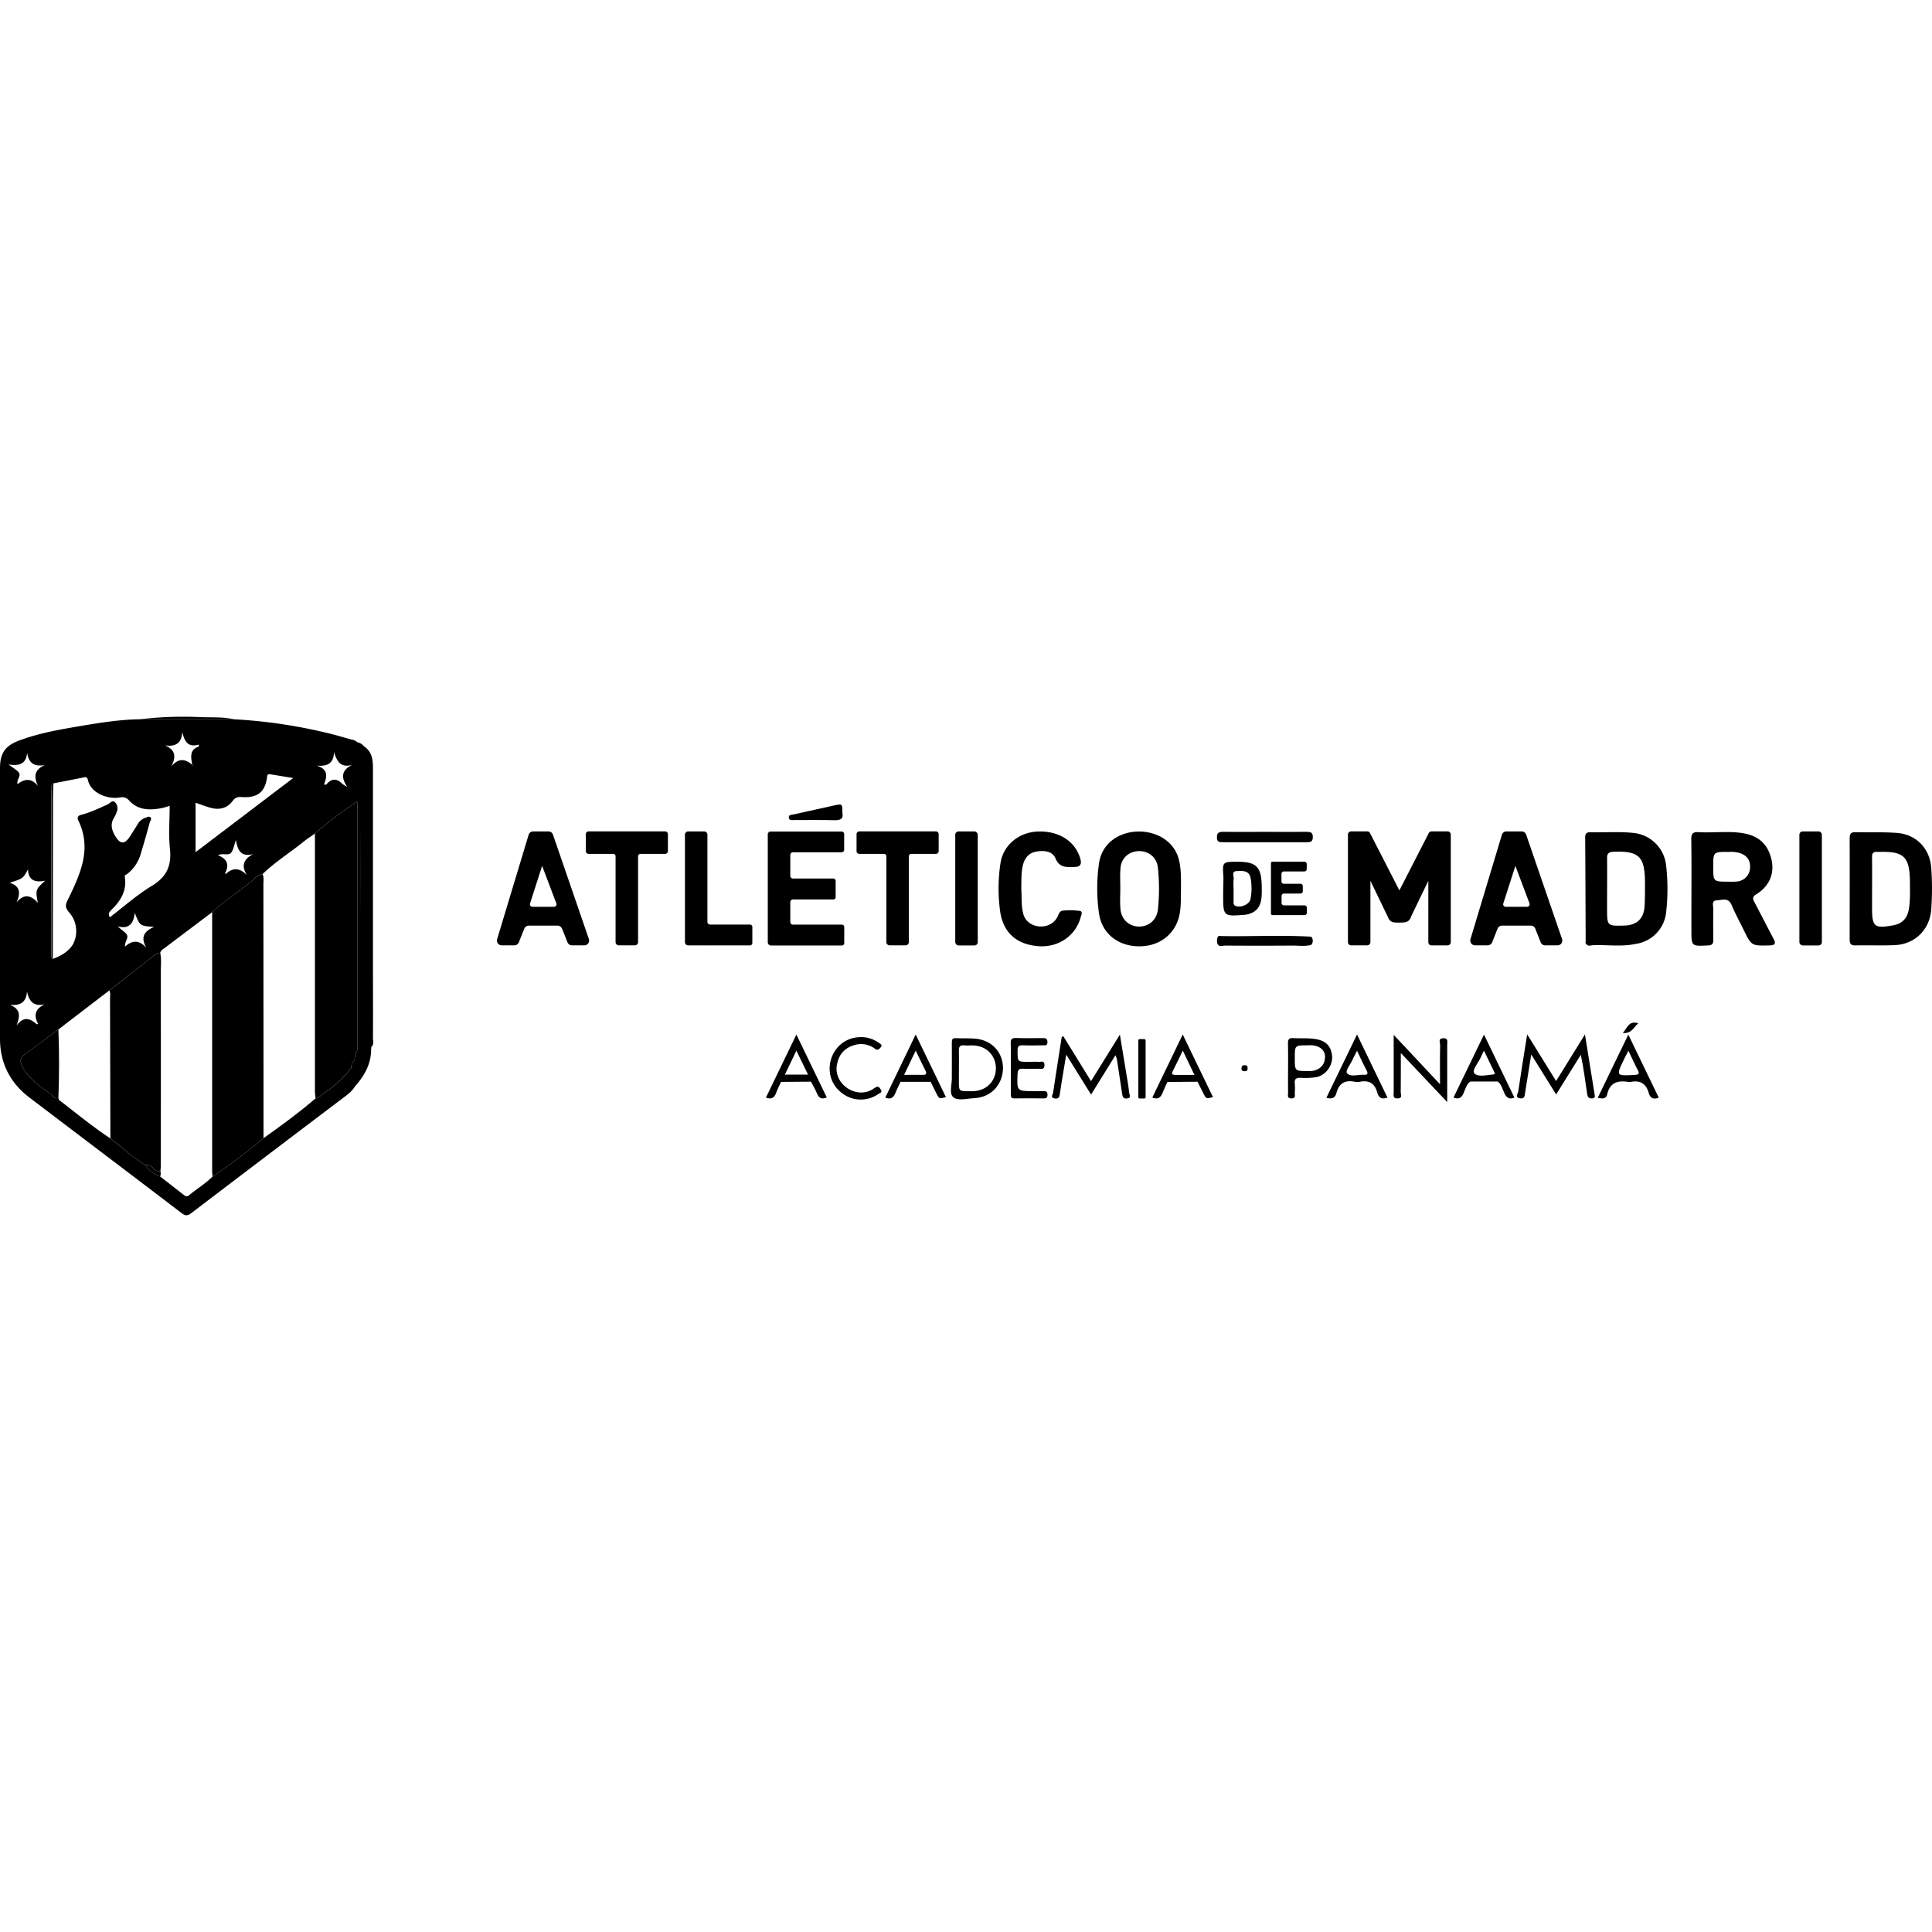 <svg id="Capa_1" data-name="Capa 1" xmlns="http://www.w3.org/2000/svg" viewBox="0 0 1080 1080"><path d="M130.79,402.07H78.32a202.94,202.94,0,0,1,33.61-1.18C118.22,401.13,124.57,400.68,130.79,402.07Z"/><path d="M146.78,488.64c.88,1.88.46,3.89.46,5.83q.06,70.9.06,141.8a329.81,329.81,0,0,1-28.48,21.41c-.08-1-.23-2-.23-2.94q0-72.4,0-144.81c6.47-5.93,13.75-10.83,20.68-16.18C141.67,491.92,143.46,489.1,146.78,488.64Z"/><path d="M176.4,614c-.12-1.39-.35-2.79-.35-4.18q0-71.93,0-143.84a206.44,206.44,0,0,1,23.62-17.9c.07,1.83.2,3.66.21,5.49q0,66.65,0,133.3h0a9.76,9.76,0,0,0-1.59,5.1.8.8,0,0,0-.12.76,6,6,0,0,0-1.88,4.24c-4.86,6.72-11.41,11.56-18.08,16.27A2.91,2.91,0,0,1,176.4,614Z"/><path d="M89.56,532.64c.77,3.48.32,7,.33,10.51q.06,54.08,0,108.15c0,1.12-.12,2.24-.19,3.36a4.19,4.19,0,0,1-4-1.57,4.23,4.23,0,0,0-4.36-1.79c-7.13-4.2-13.11-9.92-19.63-14.94q-.09-39.06-.2-78.13c0-1.51.43-3.09-.42-4.54,8.7-6.81,17.4-13.64,26.14-20.4A6.9,6.9,0,0,1,89.56,532.64Z"/><path d="M32.64,575.48q.75,19.17,0,38.33c-2.24.58-3.24-1.39-4.61-2.4-5.71-4.19-11.62-8.13-15.24-14.63-1.81-3.26-1.9-5.4,1.36-7.69C20.43,584.71,26.5,580,32.64,575.48Z"/><path d="M29.87,437.87c-.08,2.39-.23,4.78-.24,7.17q-.07,45.49-.11,91c-1.22-1.15-.76-2.64-.76-4q0-45,0-90C28.79,440.62,28,438.87,29.87,437.87Z"/><path d="M81.31,651.3a4.23,4.23,0,0,1,4.36,1.79,4.19,4.19,0,0,0,4,1.57,4.67,4.67,0,0,1-.16,3C86.21,656.33,83.23,654.51,81.31,651.3Z"/><path d="M208.49,580.5c.07-13.54,0-27.09,0-40.63q0-55,0-110.06c0-4.74-.35-9.57-5-12.58h0a6,6,0,0,0-3.7-2.3,6.44,6.44,0,0,0-3.3-1.52h0l-8.29-2.33a286.82,286.82,0,0,0-57.43-9H78.32c-10.9.12-21.64,1.81-32.34,3.61-11.93,2-23.92,4-35.31,8.29C2.81,416.91,0,421.16,0,429.39c0,50.4-.1,100.81,0,151.21,0,13.48,5.54,24.63,16.36,32.86,28.41,21.61,56.9,43.11,85.28,64.76,2.11,1.6,3.35,1.4,5.33-.11q42.6-32.43,85.31-64.72c2.23-1.69,4.5-3.41,6-5.88a5.24,5.24,0,0,1-.14-1.33,5.24,5.24,0,0,0,.14,1.33c5.23-5.9,9.11-12.41,9.17-20.61a14.08,14.08,0,0,0-.85,1.45,14.08,14.08,0,0,1,.85-1.45c0-.56.09-1.12.14-1.68C209.19,583.88,208.48,582.08,208.49,580.5ZM200,586.85l0,0h0Zm1.61-4.49a7.17,7.17,0,0,0,.08.89,7.17,7.17,0,0,1-.08-.89q.1-35.26,0-70.53,0-24.82,0-49.63.06,24.81,0,49.63Q201.64,547.1,201.59,582.36Zm-1.6,8c.21-1.09-.37-2.42-.07-3.48C199.62,588,200.2,589.29,200,590.38Zm0,0a2,2,0,0,1-.21.57A2,2,0,0,0,200,590.38Zm-.71,1.12a2.76,2.76,0,0,0,.25-.21A2.76,2.76,0,0,1,199.28,591.5Zm.88,10.6c-.2.25-.4.49-.58.74C199.76,602.59,200,602.35,200.16,602.1Zm-.61-10.84a1.21,1.21,0,0,0,.2-.26A1.21,1.21,0,0,1,199.55,591.26ZM201.82,450a2.56,2.56,0,0,0-.07-.62A2.56,2.56,0,0,1,201.82,450Zm-8.17-35.88c-1.19,0-2.4-.2-3.59-.16C191.25,413.94,192.46,414.15,193.65,414.14Zm-6.94,6.33c1.61,4.87,3.47,8.94,10.12,7.12-5.57,2.79-6.59,6.58-2.75,12.25a16.57,16.57,0,0,1-2.6-1.53c-2.9-3-5.78-3.46-8.75-.09a1.16,1.16,0,0,1-1.43.34.84.84,0,0,1-.05-.37c1.64-4.32,2.21-8.26-4.29-10.19C182.92,428.54,186.5,426.85,186.71,420.47Zm-5.55,18.22L181,439c0-.07,0-.17,0-.21Zm-51.06,9c1.54-2.12,3.05-2.25,5.28-2.1,8.56.58,12.93-2.92,13.91-11.26.23-1.93,1.16-1.56,2.22-1.4,3.74.59,7.47,1.23,12.42,2l-54.6,41.46V448.73c3.13,1.06,6.08,2.31,9.14,3C123.12,452.85,127.32,451.53,130.1,447.67ZM138,489.16c-4.09-4.13-7.93-4.27-11.8-.56h0c-.16-.22-.4-.48-.34-.58,2.38-4.53,1.22-7.88-4-9.92,2.79-1.42,5.74.43,7.29-1.4,1.35-1.6,1.64-4.09,2.72-7.07,1,5.68,2.76,9.58,9.58,7.83C136.15,480.32,134.74,483.92,138,489.16Zm-36.09-80.09c1.15,5.5,3.31,8.95,9.27,7.14,0,.63,0,1.06-.09,1.1-5.45,1.95-4.25,6.2-3.64,10.24-3.89-3.41-7.68-3.93-11.62.89,2.42-5,2.67-9.16-3.6-11.75C98.4,417.57,101.57,415.25,101.93,409.07Zm6.18,19-.45-.33.44-.05Zm-78.24,9.84Q38,436.31,46,434.75c1.32-.25,2.65-1,3.16,1.32,1.64,7.37,11,10.81,17.66,9.74,2.28-.38,3.7-.16,5.43,1.75,4.92,5.4,11.4,5.45,18,4.21,1.37-.25,2.69-.74,4.59-1.28,0,8.2-.66,16.22.16,24.1,1,9.41-1.9,15.67-10.2,20.67s-15.58,11.57-23.42,17.53c-1.28-2.29.06-3.32,1.39-4.65,4.92-4.91,8.21-10.59,7-17.88-.21-1.31.75-1.24,1.22-1.6a21.93,21.93,0,0,0,7.69-11.36c1.81-5.92,3.48-11.88,5.12-17.84.23-.84,1.3-1.87.18-2.67-.89-.63-1.9.13-2.81.4a7.48,7.48,0,0,0-4.13,3.45c-1.44,2.26-2.83,4.55-4.3,6.79-2.93,4.48-5.26,4.77-8.13.24-1.88-3-3.24-6.61-1-10.31a18,18,0,0,0,1.76-3.81,4.73,4.73,0,0,0-1.11-5.1c-1.58-1.43-2.72.58-4,1.17-4.9,2.25-9.78,4.57-15,5.91-2,.51-2.13,1.8-1.46,3.18,7.6,15.66,1.2,29.59-5.45,43.41-1.45,3-2.68,4.63.45,8.09a15.8,15.8,0,0,1,2.23,17.19c-2,4-6.78,7-11.58,8.63-1.23-1.15-.77-2.64-.77-4q0-45,0-90C28.79,440.62,28,438.87,29.87,437.87Zm51.85,91.77c-3.84-4.15-7.7-4.31-11.84-.47-.18-3,2.32-5,.89-6.95-1.15-1.58-3.11-2.57-4.9-4.39,6.16,1.59,8.79-1.44,9.5-7.57,2.81,7.3,2.81,7.3,10.84,7.84C80.09,520.69,78.7,524.31,81.72,529.64Zm-66.55-109c.89,6,4,8,9.93,7-5.89,2.55-6.34,6.48-3.81,11.7-3.64-4.44-7.43-4.23-11.52-1-.44-2.79,2.1-4.63.81-6.44-1.08-1.53-3-2.46-5.78-4.6C10.94,428.32,14.68,427,15.17,420.66ZM15.65,486c.22,6,3.75,7.49,9.58,6.31-5.42,5-5.42,5-4.08,12.37-4.1-4.58-7.89-5-11.92-.25,2.28-5.05,2.25-9-3.81-11C12.79,491.17,12.79,491.17,15.65,486ZM9.22,573.33c2-5.22,2.49-9.24-3.66-11.58,5.5.39,9.1-1.15,9.53-7.45,1.21,5.51,3.72,8.51,9.91,7.1-5.62,2.66-6.13,6.4-3.68,11l-.06.12v-.22c-.23.11-.6.37-.68.3C16.91,569.33,13.25,567.85,9.22,573.33Zm187.64,23.55-.52.08c-4.86,6.72-11.41,11.56-18.08,16.27a2.91,2.91,0,0,1-1.86.77c-9.28,8-19.15,15.17-29.1,22.27a329.81,329.81,0,0,1-28.48,21.41c-3.92,4-8.82,6.85-13.1,10.44-1.13,1-1.9.69-2.9-.09-4.4-3.47-8.84-6.9-13.26-10.34-3.35-1.36-6.33-3.18-8.25-6.39-7.13-4.2-13.11-9.92-19.63-14.94-10-6.57-19.13-14.17-28.59-21.4-.28-.21-.3-.76-.44-1.15-2.24.58-3.24-1.39-4.61-2.4-5.71-4.19-11.62-8.13-15.24-14.63-1.81-3.26-1.9-5.4,1.36-7.69,6.27-4.38,12.34-9.05,18.48-13.61l28.42-21.79c8.7-6.81,17.4-13.64,26.14-20.4a6.9,6.9,0,0,1,2.36-.65c.34-1.36,1.51-2,2.51-2.73q13.26-10,26.55-20c6.47-5.93,13.75-10.83,20.68-16.18,2.37-1.83,4.16-4.65,7.48-5.11,7-6.77,15.25-11.93,22.79-18,2.07-1.67,4.33-3.11,6.49-4.66a206.44,206.44,0,0,1,23.62-17.9h0c.07,1.83.2,3.66.21,5.49q0,66.65,0,133.3h0a9.9,9.9,0,0,0-1.58,5.09,3.21,3.21,0,0,0,.89-.42,3.21,3.21,0,0,1-.89.42.8.8,0,0,0-.12.76h0a6,6,0,0,0-1.88,4.24l.52-.08a1.82,1.82,0,0,0,1.17-.69A1.82,1.82,0,0,1,196.86,596.88Zm1.75,7.58a4.54,4.54,0,0,0-.33,1.12,4.54,4.54,0,0,1,.33-1.12,6.25,6.25,0,0,1,.55-1A6.25,6.25,0,0,0,198.61,604.46Zm6-10.94a37.53,37.53,0,0,1,2-5.09A37.53,37.53,0,0,0,204.6,593.52Z"/><polygon points="21.32 572.36 21.26 572.48 21.26 572.27 21.32 572.36"/><path d="M181.23,438.54,181,439c0-.07,0-.17,0-.21a2.61,2.61,0,0,1,.28-.17Z"/><path d="M107.5,427.72l.6-.07V428l-.56-.41Z"/><path d="M980.66,504.17c-1-2-1-3,1.18-4.3,7.28-4.48,10.22-11.62,8.42-19.45-4.76-20-25.56-14.25-40.89-15.25-3.32-.16-4,1.17-3.93,4.19.23,16.78,0,33.57.07,50.36,0,9.35,0,9.27,9.37,8.78,2.28-.12,2.89-1,2.87-3.06-.08-5.78-.11-11.57,0-17.35,0-1.73-1.16-4.64,1.81-4.77s6.51-1.86,8.39,2.52c2,4.77,4.51,9.37,6.8,14.05,4.38,8.93,4.38,8.84,14.39,8.6,3.17-.08,3.72-1,2.26-3.75C987.78,517.91,984.3,511,980.66,504.17Zm-9.4-11.42a38.79,38.79,0,0,1-5.06.11c-8.49,0-8.49,0-8.49-8.33s0-8.38,8.59-8.3c6.07-.34,12.42,1.65,12,8.83A8,8,0,0,1,971.26,492.75Z"/><path d="M1079.58,485.2c-.76-10.83-8.3-18.77-19.16-19.59-7.72-.58-15.52-.22-23.27-.41-2.81-.07-3.2,1.37-3.18,3.71.08,18.63,0,37.26,0,55.89,0,2.27.28,3.76,3.17,3.69,7.33-.16,14.69.15,22-.16,11.29-.47,19.56-8.59,20.42-19.85A161.51,161.51,0,0,0,1079.58,485.2ZM1067,508.54c-.88,4.85-3.73,7.79-8.51,8.68-10.69,2-12,.92-12-9.72,0-9.45.09-18.91,0-28.35-.12-2.46,1.07-3.22,3.36-2.9,14.5-.55,17.71,2.5,17.82,17.09C1067.68,498.41,1067.91,503.5,1067,508.54Z"/><path d="M913.42,465.65c-8.15-.9-16.34-.22-24.51-.41-1.92-.05-2.79.74-2.78,2.74q.18,29.38.26,58.76l-.17.31.25.26.08.2c1.06,1.77,2.79.9,4.15.85,7.92-.29,15.89,1,23.77-.74a19.87,19.87,0,0,0,16.88-17.41,115.26,115.26,0,0,0,0-26.58A20.35,20.35,0,0,0,913.42,465.65Zm5.92,40.84c-.4,7.07-4.34,10.72-11.4,10.91-9.57.25-9.57.25-9.57-9.46-.06-9.32.13-18.64,0-27.95-.07-2.64.67-3.73,3.52-3.84,14.19-.55,17.53,2.52,17.67,16.79C919.56,497.46,919.6,502,919.34,506.49Z"/><path d="M636.68,529c11.71.09,20.66-7.1,22.73-18,.91-4.77.62-9.55.76-13.84,0-5.42.15-10.35-.86-15.24-4.26-22.93-41.81-23-45,1a99,99,0,0,0,0,27.4C615.8,521.61,624.72,528.91,636.68,529Zm-10.36-43.14c.56-13.29,20.07-13.52,21-.29a109.7,109.7,0,0,1,0,22.41c-1.18,13.42-20.06,13.25-21-.12-.32-3.79-.06-7.62-.06-11.42h0C626.27,492.91,626.05,489.37,626.32,485.86Z"/><path d="M580.19,528.89c11.22,1,21.09-5.65,23.9-16.09.32-1.19,1.43-3.27-.51-3.6a41.68,41.68,0,0,0-9.28-.17c-2.26.12-2.49,2.43-3.41,3.92-4.31,7.67-17.3,6.22-19-2.69-1.12-4.46-.64-9-1-13.48.3-7.44-1.1-19.37,8.78-20.79,4.13-.66,8.69-.19,10.36,3.85,2.31,5.58,6.45,4.81,10.73,4.79,3.1,0,4-1.59,3.19-4.41-2.75-9.94-12-15.9-24-15.38-10.4.44-19,7.54-20.62,17.33a94,94,0,0,0-.34,26.59C560.54,521.07,567.91,527.85,580.19,528.89Z"/><path d="M886,578.25c-5.67,9.15-10.79,17.43-16.13,26.06l-16.16-26.09c-1.8,11.31-3.5,21.59-5,31.91-.18,1.22-2.11,3.43,1.12,3.85,2.59.34,2.46-1.53,2.72-3.22,1.05-6.77,2.17-13.53,3.42-21.3l13.92,22.35,13.78-22.18c1.64,7.68,2.42,14.34,3.57,21.94.23,1.67.77,2.5,2.63,2.45s1.72-1,1.53-2.22C889.67,600.94,887.92,590.07,886,578.25Z"/><path d="M629.59,600c-1.13-7-2.29-13.89-3.57-21.64l-16.13,26-15.43-25-.92.18c-1.62,10.39-3.27,20.78-4.83,31.19-.16,1.1-1.75,2.81.81,3.3,2.26.43,2.72-.78,3-2.82,1-6.91,2.21-13.77,3.51-21.66l13.89,22.33,13.63-22a16.24,16.24,0,0,1,.78,2.14c1,6.4,1.95,12.81,2.93,19.22.24,1.57.46,3.07,2.75,2.8,2.61-.31,1.32-2.13,1.2-3.2C630.82,607.18,630.18,603.57,629.59,600Z"/><path d="M806.68,580.37c-2.95.19-1.61,2.55-1.64,3.89-.15,7-.07,13.92-.07,21.83l-25.89-27.6c0,11.54,0,21.8,0,32.06,0,1.54-.69,3.58,2.22,3.48s1.69-2.16,1.71-3.4c.1-7,.05-14,.05-22L809,616.06c0-11.48,0-21.64,0-31.81C808.93,582.66,809.87,580.17,806.68,580.37Z"/><path d="M546.53,580.76c-4-.53-8.15-.2-12.23-.42-2.11-.12-2.23,1-2.22,2.6.09,6.34-.05,12.68,0,19,.2,3.9-1.69,9.15.73,11.34,2.58,2.34,7.78.74,11.82.62C564.63,612.76,566.69,584.16,546.53,580.76ZM543.58,610c-.56,0-1.13,0-1.69,0-5.87,0-5.87,0-5.87-5.71s.12-11.28,0-16.91c-.08-2.46.79-3.25,3.12-3,1.39.16,2.81,0,4.22,0C561,584.49,561.25,609.61,543.58,610Z"/><path d="M571.91,584.33c3.66.17,7.33.06,11,0,1.19,0,2.59.38,2.62-1.72s-1-2.31-2.63-2.3c-4.93,0-9.87.12-14.8-.05-2.34-.07-3.21.54-3.1,3,.21,4.64.06,9.3.06,14s0,9.59,0,14.38c0,1.37,0,2.42,2,2.38,5.49-.11,11-.06,16.49,0,1.4,0,2-.48,2-2s-.54-2.09-2-2.07c-1.83,0-3.67,0-5.5,0-9.71,0-9.62,0-9.22-9.64.09-2.27.88-3,3-2.88,2.81.1,5.64.13,8.45,0,1.47-.05,3.63.86,3.6-2.08,0-2.79-2.08-1.64-3.36-1.76-1.81-.16-3.66,0-5.49,0-6.33,0-6.19,0-6.2-6.28C568.78,584.81,569.6,584.22,571.91,584.33Z"/><path d="M741.47,613.63c3.15,1,4.93,0,5.61-2.61,1.38-5.41,4.78-7.42,10.19-6.32a7.38,7.38,0,0,0,3,0c5.14-1,8.24,1,9.62,6,.74,2.66,2.29,4.12,5.7,2.84l-17-35.25ZM764,598.5c.85,1.67.41,2.44-1.37,2.31-3.3-.24-7.49,1.43-9.59-.83-1.21-1.31,1.93-5.06,3.1-7.71.61-1.4,1.36-2.73,2.45-4.91C760.56,591.53,762.19,595.05,764,598.5Z"/><path d="M744.67,590.47c-1.09-11.9-12.87-9.68-21.68-10.15-2.58-.18-3.07.92-3,3.18.19,9.17-.07,18.35.06,27.52,0,1.24-.66,2.91,1.75,3,2.72.09,1.92-1.8,2-3.17a29.59,29.59,0,0,0,0-5.07c-.31-2.74.92-3.38,3.42-3.27a38.92,38.92,0,0,0,8.43-.35C741,601.21,744.94,595.86,744.67,590.47ZM740.6,592c-.54,4.84-5.14,7.14-9.61,6.7-7.2,0-7.2,0-7.19-7.27,0-7.1,0-7.09,7.35-7.08C736.09,583.83,741.54,586.23,740.6,592Z"/><path d="M893.16,613.67c2.49.56,4.64.83,5.3-2,1.44-6.4,5.77-7.82,11.55-6.9a5.26,5.26,0,0,0,1.68,0c5.21-1,8.5,1,9.94,6.13.75,2.72,2.43,4,5.61,2.68l-17-35.23C904.39,590.44,898.8,602,893.16,613.67Zm22.23-15.79c1.1,2,1.09,2.87-1.62,3-10.44.55-10.44.63-5.93-8.71.66-1.37,1.38-2.71,2.45-4.8C912.19,591.32,913.68,594.66,915.39,597.88Z"/><path d="M812.53,613.52c6.66,2.75,5.27-6.53,9.47-8.95h15.22c3.88,2.61,2.88,11.63,9.34,9-5.6-11.58-11.14-23-17-35.23C823.62,590.55,818.08,602,812.53,613.52Zm23.17-13.41c-.46.33-.57.46-.68.47-3.74.28-8.7,1.73-10.82-.54-1.62-1.74,2.33-6,3.63-9.15.4-1,.91-1.92,1.71-3.59C831.82,592,833.78,596.1,835.7,600.11Z"/><path d="M494.87,613.58c3.16,1.25,4.7-.08,5.72-2.7.82-2.09,1.88-4.09,2.83-6.13l16.84,0c1,2.14,2.09,4.29,3.16,6.43,1.56,3.12,1.57,3.12,5.37,2.13-5.53-11.45-11.06-22.86-16.92-35Zm22.4-15.22c.93,1.81.67,2.55-1.49,2.49-3.22-.08-6.45,0-10.38,0l6.48-13.55C514,591.54,515.54,595,517.27,598.36Z"/><path d="M428.16,613.56c3.1,1.19,4.73.1,5.71-2.66.75-2.1,1.82-4.08,2.74-6.12l16.75-.12c1.15,2.24,2.46,4.42,3.41,6.74,1.06,2.58,2.65,3.2,5.41,2.08l-17-35.16C439.36,590.4,433.77,602,428.16,613.56Zm10.6-12.84,6.43-13.41c2.27,4.66,4.26,8.76,6.51,13.41Z"/><path d="M644.15,613.54c3.05,1.26,4.66.05,5.7-2.57.82-2.08,1.81-4.1,2.72-6.15l16.85-.13c1.13,2.26,2.25,4.53,3.41,6.78,1.43,2.79,1.44,2.78,5.24,1.83l-16.92-35Zm23.55-12.67c-3.93,0-7.25,0-10.58,0-1.62,0-2.49-.27-1.52-2.15,1.84-3.6,3.56-7.26,5.59-11.41Z"/><path d="M683.45,470.81q23.47-.06,46.94,0c2.09,0,3.48-.18,3.49-2.87s-1.36-2.94-3.46-2.93c-7.75.06-15.51,0-23.26,0s-15.79.07-23.68,0c-2.35,0-3.22.69-3.21,3.13S681.52,470.82,683.45,470.81Z"/><path d="M478.37,584a12.79,12.79,0,0,1,10.78,2.28c1.55,1.09,2.26.19,3.13-.77,1.33-1.47-.25-2-1-2.53A16.39,16.39,0,0,0,481,579.77c-16.85.22-23.6,21.86-9.87,31.63a17.09,17.09,0,0,0,19.76.23c.77-.56,2.43-.83,1.55-2.41-1.47-2.82-2.66-1.61-4.69-.25-9.67,5.72-22.5-3.57-19.74-14.51C469.18,588.9,472.76,585.35,478.37,584Z"/><path d="M444.09,458.42c7.44,0,14.89-.11,22.33.08,3.37.09,5.2-.75,4.48-4.11,0-5.14,0-5.15-4.66-4.13q-11.28,2.49-22.56,5c-1.13.25-2.94.09-2.72,1.85S442.89,458.41,444.09,458.42Z"/><path d="M733,528.19a3.5,3.5,0,0,0,0-4.57c-16.54-1-33.38-.06-50-.35-.85,0-2.05-.54-2.42.9a5.55,5.55,0,0,0,0,3.42c1,2,2.73,1,4.08,1q19,.13,37.94,0C726,528.57,729.52,529.13,733,528.19Z"/><path d="M696.56,511.3c9-1.72,8.92-8.59,8.75-16.08-.18-10.68-3-13.49-13.64-13.49-8.36,0-8.36,0-7.76,8.63,0,3.21-.15,6.41-.15,9.62C683.74,512.38,683.75,512.38,696.56,511.3Zm-4.93-24.38c3.15-.11,6.59-.31,7.42,3.77a31.22,31.22,0,0,1,0,11.8c-.55,3.15-5.84,5.32-8.65,3.78-.92-.51-.82-1.38-.83-2.2,0-2.54,0-5.09,0-7.63a31.74,31.74,0,0,1,.06-5.07C689.92,489.78,688,487,691.63,486.92Z"/><path d="M915.8,572c-5.43-1.62-6,2.57-8.66,5.46C912.2,577.89,913.17,574.25,915.8,572Z"/><path d="M695.68,595.45c-1.28,0-1.63.65-1.69,1.79-.06,1.36.64,1.57,1.78,1.58s1.81-.42,1.61-1.78C697.52,595.86,696.87,595.45,695.68,595.45Z"/><rect x="1005.87" y="464.77" width="12.56" height="63.73" rx="1.81"/><rect x="534" y="464.77" width="12.56" height="63.73" rx="1.81"/><path d="M431,464.77a1.8,1.8,0,0,0-1.8,1.72v-.29a1.43,1.43,0,0,1,1.42-1.43Z"/><path d="M420.56,518.16v9a1.34,1.34,0,0,1-1.33,1.33H394a1.42,1.42,0,0,1-.36,0h-8.94a1.81,1.81,0,0,1-1.81-1.81v-60.1a1.81,1.81,0,0,1,1.81-1.81h8.94a1.81,1.81,0,0,1,1.81,1.81v48.81a1.45,1.45,0,0,0,1.44,1.44h22.39A1.32,1.32,0,0,1,420.56,518.16Z"/><path d="M441.79,477.88v11.76a1.47,1.47,0,0,0,1.47,1.47h22.52a1.34,1.34,0,0,1,1.35,1.35v9a1.34,1.34,0,0,1-1.35,1.34H443.26a1.47,1.47,0,0,0-1.47,1.47v11.17a1.45,1.45,0,0,0,1.45,1.44h27.38a1.32,1.32,0,0,1,1.32,1.33v9a1.34,1.34,0,0,1-1.33,1.33H440.34a1.42,1.42,0,0,1-.36,0H431a1.81,1.81,0,0,1-1.81-1.81v-60.1a.28.28,0,0,1,0-.09,1.8,1.8,0,0,1,1.8-1.72h39.47a1.43,1.43,0,0,1,1.43,1.43V475a1.43,1.43,0,0,1-1.43,1.43H443.26A1.47,1.47,0,0,0,441.79,477.88Z"/><path d="M524.72,466.31v9.48a1.54,1.54,0,0,1-1.54,1.54H509.37a1.32,1.32,0,0,0-1.32,1.32v48a1.81,1.81,0,0,1-1.81,1.81H497.3a1.83,1.83,0,0,1-1.82-1.82v-48a1.32,1.32,0,0,0-1.32-1.32H480.35a1.54,1.54,0,0,1-1.53-1.53v-9.5a1.53,1.53,0,0,1,1.53-1.53h42.83A1.54,1.54,0,0,1,524.72,466.31Z"/><path d="M373.36,466.31v9.48a1.54,1.54,0,0,1-1.54,1.54H358a1.32,1.32,0,0,0-1.32,1.32v48a1.81,1.81,0,0,1-1.81,1.81h-8.94a1.83,1.83,0,0,1-1.82-1.82v-48a1.32,1.32,0,0,0-1.32-1.32H329a1.54,1.54,0,0,1-1.53-1.53v-9.5a1.53,1.53,0,0,1,1.53-1.53h42.83A1.54,1.54,0,0,1,373.36,466.31Z"/><path d="M716.35,488.49v4.23a1.34,1.34,0,0,0,1.33,1.33H727a1.27,1.27,0,0,1,1.27,1.27v2.91A1.27,1.27,0,0,1,727,499.5h-9.27a1.34,1.34,0,0,0-1.33,1.34v3.94a1.32,1.32,0,0,0,1.32,1.32h11.55a1.26,1.26,0,0,1,1.26,1.26v2.92a1.27,1.27,0,0,1-1.27,1.26H715.67a.47.47,0,0,1-.17,0h-4.18a.85.85,0,0,1-.85-.85v-28.2a.84.84,0,0,1,.85-.8h17.85a1.31,1.31,0,0,1,1.31,1.31v2.83a1.32,1.32,0,0,1-1.32,1.31H717.68A1.34,1.34,0,0,0,716.35,488.49Z"/><path d="M850.64,464.77h-8.52a2.67,2.67,0,0,0-2.56,1.9L822,525a2.68,2.68,0,0,0,2.57,3.45h7.07a2.67,2.67,0,0,0,2.49-1.68l3-7.61a2.76,2.76,0,0,1,2.56-1.74h16a2.76,2.76,0,0,1,2.56,1.74l3,7.61a2.67,2.67,0,0,0,2.48,1.68h6.93a2.67,2.67,0,0,0,2.53-3.54l-20.07-58.38A2.67,2.67,0,0,0,850.64,464.77Zm3,42.15H841.71a1.43,1.43,0,0,1-1.35-1.9l6.75-21L855,505A1.43,1.43,0,0,1,853.66,506.92Z"/><path d="M306.58,464.77h-8.51a2.67,2.67,0,0,0-2.56,1.9L277.9,525a2.68,2.68,0,0,0,2.56,3.45h7.08a2.66,2.66,0,0,0,2.48-1.68l3.05-7.61a2.77,2.77,0,0,1,2.56-1.74h16a2.77,2.77,0,0,1,2.56,1.74l3.05,7.61a2.66,2.66,0,0,0,2.48,1.68h6.93a2.67,2.67,0,0,0,2.53-3.54l-20.08-58.38A2.66,2.66,0,0,0,306.58,464.77Zm3,42.15H297.66a1.42,1.42,0,0,1-1.35-1.9l6.74-21L311,505A1.42,1.42,0,0,1,309.61,506.92Z"/><path d="M811,466.58v60.1a1.81,1.81,0,0,1-1.81,1.81h-8.94a1.81,1.81,0,0,1-1.81-1.81v-34.3l-9.74,20.18a1.05,1.05,0,0,1-.09.37,4.79,4.79,0,0,1-.73,1.25v0c-1.12,1.39-2.82,1.56-5.64,1.56-2.57,0-4,0-5.12-1.13a6.25,6.25,0,0,1-1.17-1.71.43.43,0,0,1,0-.07,1.42,1.42,0,0,1-.08-.18l-9.8-20.3v34.3a1.81,1.81,0,0,1-1.81,1.81h-8.94a1.81,1.81,0,0,1-1.81-1.81v-60.1a1.81,1.81,0,0,1,1.81-1.81h8.94a1.79,1.79,0,0,1,1.61,1h0l16.4,32,16.4-32h0a1.79,1.79,0,0,1,1.61-1h8.94A1.81,1.81,0,0,1,811,466.58Z"/><path d="M777.08,514.64a1.6,1.6,0,0,1-.7-.73l-.47-1A6.25,6.25,0,0,0,777.08,514.64Z"/><rect x="636.32" y="580.88" width="4.09" height="33.18" rx="0.71"/></svg>